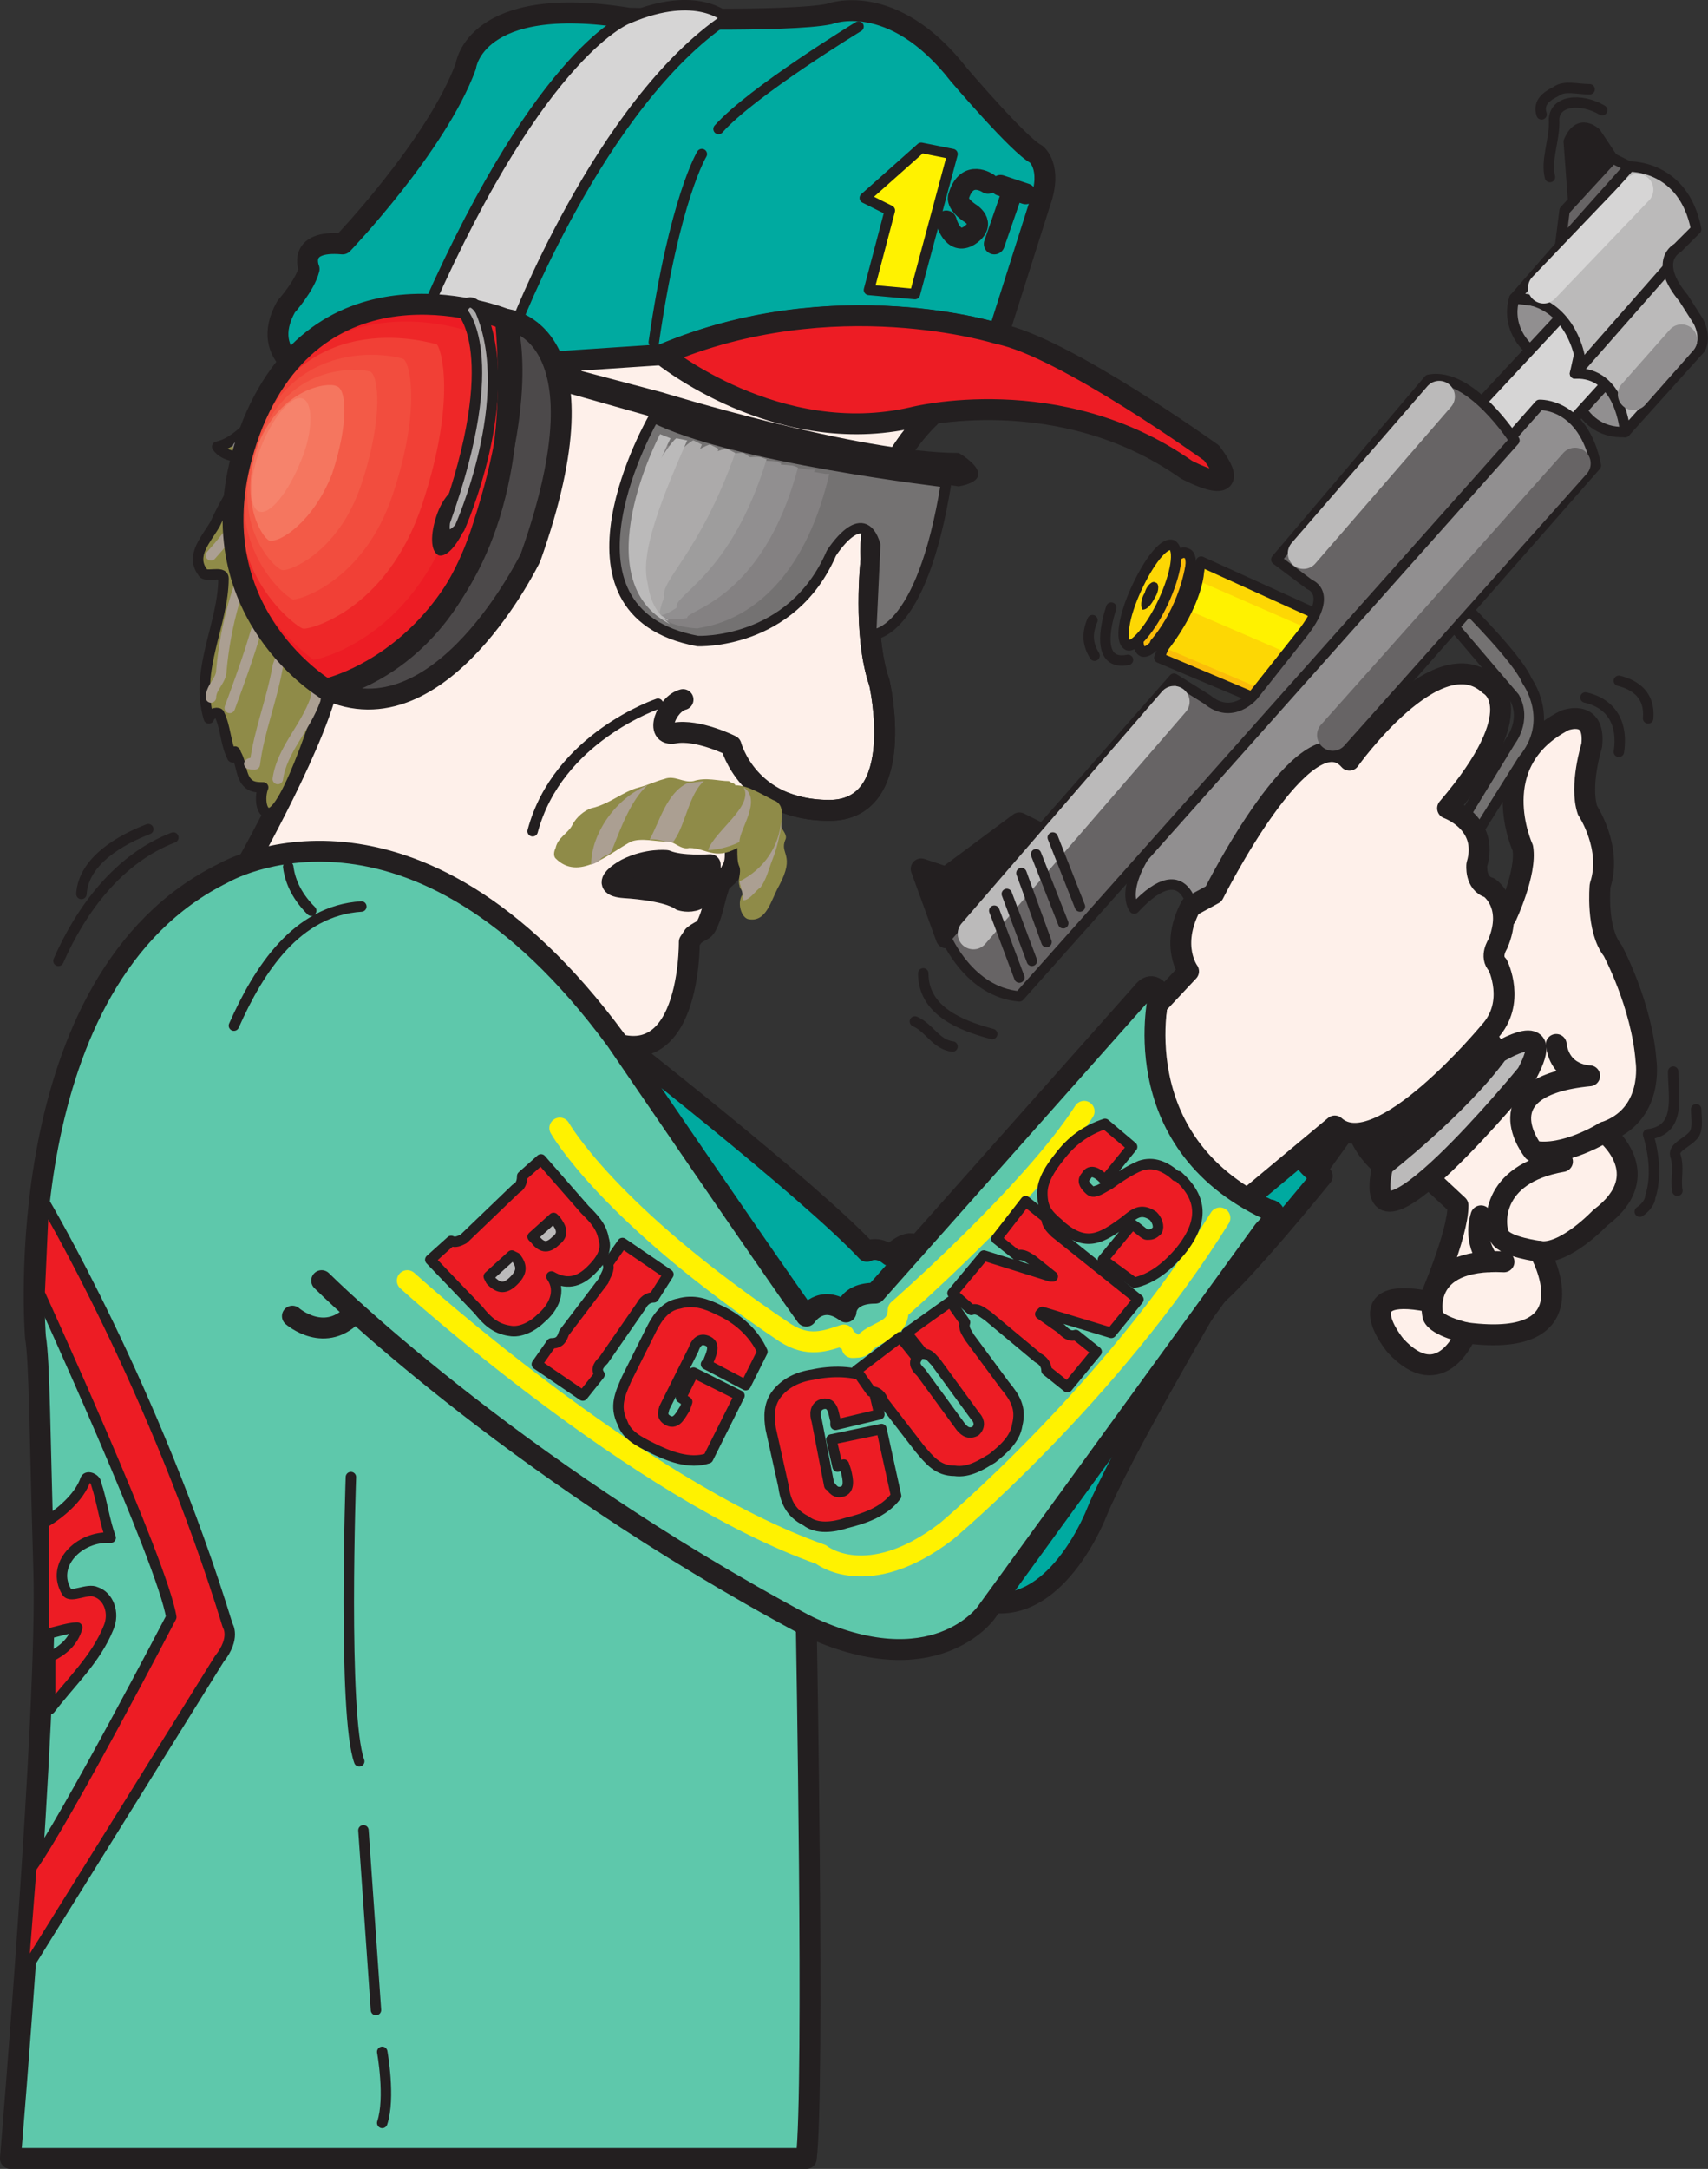 <svg xmlns="http://www.w3.org/2000/svg" width="613.234" height="778.287"><rect width="100%" height="100%" fill="#333333" stroke="none"/><path fill="#918f90" fill-rule="evenodd" d="M543.737 107.037s-6.75 17.25 19.5 26.25c0 0 1.5 22.5 20.25 21.75l-.75-16.5-21.75-29.25-17.25-2.25"/><path fill="none" stroke="#231f20" stroke-linecap="round" stroke-linejoin="round" stroke-miterlimit="10" stroke-width="3.75" d="M543.737 107.037s-6.75 17.25 19.5 26.25c0 0 1.5 22.5 20.25 21.75l-.75-16.5-21.75-29.25zm0 0"/><path fill="#fbbd09" fill-rule="evenodd" d="m427.487 203.037 3 1.5.75-3 41.25 18.75c-2.25 9-22.5 30-22.5 30l-33.75-14.25 1.5-3.75-3-1.5s9.75-10.5 12.75-27.75"/><path fill="#fdd704" fill-rule="evenodd" d="m430.487 202.287 41.25 18.75c-1.5 8.25-18.75 26.25-18.75 26.25l-35.25-15 1.5-3-2.25-.75s7.5-9.75 10.5-24.75l2.25 1.5.75-3"/><path fill="#fdd704" fill-rule="evenodd" d="m429.737 203.787 41.25 18.75c-1.5 6-15.75 21-15.75 21l-36-15 1.5-2.25-2.25-.75s6.75-9 9-20.25l2.25.75v-2.25"/><path fill="#fdd704" fill-rule="evenodd" d="m429.737 205.287 40.5 18c-.75 4.5-12.75 17.25-12.75 17.25l-36-15.75.75-1.5-1.5-.75s5.25-7.5 6.75-16.5l1.5.75.75-1.5"/><path fill="#fdd704" fill-rule="evenodd" d="m428.987 206.037 41.25 18.75c-.75 3-10.5 12.75-10.5 12.75l-36.75-16.5v-.75l-.75-.75s4.5-6.75 5.25-12h1.5v-1.5"/><path fill="#fff200" fill-rule="evenodd" d="m428.237 207.537 41.25 18c-.75 1.5-6.75 9-6.75 9l-38.25-16.5v-.75h-.75s3.75-6 3.75-9h.75v-.75"/><path fill="#fff200" fill-rule="evenodd" d="m428.237 209.037 40.5 17.25-3.75 4.5-39-16.5 2.25-5.25"/><path fill="#fbbd09" fill-rule="evenodd" d="M410.237 233.787c-3-1.5-1.5-10.5 3-20.25s9.75-16.5 12.75-15c3 .75 1.5 9.75-3 19.5s-9.75 16.5-12.75 15.75"/><path fill="none" stroke="#231f20" stroke-linecap="round" stroke-linejoin="round" stroke-miterlimit="10" stroke-width="3.75" d="M410.237 233.787c-3-1.5-1.5-10.5 3-20.25s9.75-16.5 12.75-15c3 .75 1.5 9.75-3 19.5s-9.75 16.5-12.75 15.75zm0 0"/><path fill="#fdd704" fill-rule="evenodd" d="M404.987 231.537c-3-1.5-1.5-10.5 3-20.25s9.75-16.5 12.75-15.75c3 1.5 1.5 10.5-3 20.25s-10.5 16.5-12.75 15.75"/><path fill="none" stroke="#231f20" stroke-linecap="round" stroke-linejoin="round" stroke-miterlimit="10" stroke-width="3.75" d="M404.987 231.537c-3-1.5-1.5-10.5 3-20.25s9.75-16.5 12.75-15.75c3 1.5 1.5 10.5-3 20.25s-10.5 16.5-12.75 15.75zm22.5-28.5 3 1.5.75-3 41.25 18.75c-2.25 9-22.5 30-22.5 30l-33.75-14.25 1.5-3.75-3-1.5s9.75-10.5 12.75-27.75zm0 0"/><path fill="#fff" fill-rule="evenodd" d="m486.737 400.287-13.5 18.75s-6 3-10.5-9l12-15.75 12 6"/><path fill="none" stroke="#231f20" stroke-linecap="round" stroke-linejoin="round" stroke-miterlimit="10" stroke-width="7.5" d="m486.737 400.287-13.5 18.75s-6 3-10.5-9l12-15.75zm0 0"/><path fill="#00aaa0" fill-rule="evenodd" d="M464.987 411.537s4.5 8.25 9.75 10.5c0 0-28.5 35.25-39.75 44.25 0 0-33 56.25-41.25 76.5 0 0-13.5 35.25-37.5 32.25l97.5-138.75-6-6 17.25-18.75"/><path fill="none" stroke="#231f20" stroke-linecap="round" stroke-linejoin="round" stroke-miterlimit="10" stroke-width="7.5" d="M464.987 411.537s4.5 8.25 9.75 10.5c0 0-28.5 35.25-39.75 44.25 0 0-33 56.25-41.25 76.5 0 0-13.5 35.25-37.5 32.25l97.5-138.75-6-6zm0 0"/><path fill="#00aaa0" fill-rule="evenodd" d="M218.987 371.037s71.25 55.5 92.25 78c0 0 3.75-2.25 8.25 1.5 0 0 6-6 9-3.75l-18 30.75-21-2.25-70.5-104.25"/><path fill="none" stroke="#231f20" stroke-linecap="round" stroke-linejoin="round" stroke-miterlimit="10" stroke-width="7.5" d="M218.987 371.037s71.25 55.5 92.25 78c0 0 3.75-2.25 8.25 1.5 0 0 6-6 9-3.75l-18 30.75-21-2.25zm0 0"/><path fill="#231f20" fill-rule="evenodd" d="m371.987 298.287-6-3-26.25 19.5-9-3 9 24.75 32.25-38.25"/><path fill="none" stroke="#231f20" stroke-linecap="round" stroke-linejoin="round" stroke-miterlimit="10" stroke-width="7.5" d="m371.987 298.287-6-3-26.25 19.5-9-3 9 24.75zm0 0"/><path fill="#fef0ea" fill-rule="evenodd" d="M540.737 329.037s7.5-15.75 6-24.75c0 0-14.25-30.75 15-45.75 0 0 11.25-4.5 9.75 9 0 0-4.5 14.25-1.5 23.25 0 0 9 13.5 4.5 27 0 0-1.5 15.75 4.5 23.25 0 0 10.5 19.5 12 39.75 0 0 3 19.5-15 25.5 0 0 19.5 15-1.5 30.75 0 0-12.75 13.5-21.75 12 0 0 20.25 35.25-26.25 29.25 0 0-9 22.5-25.5 4.5 0 0-18-21.75 12-15.75 0 0 10.5-24 10.5-34.5l-11.25-10.5s24-93 28.5-93"/><path fill="none" stroke="#231f20" stroke-linecap="round" stroke-linejoin="round" stroke-miterlimit="10" stroke-width="7.5" d="M540.737 329.037s7.5-15.75 6-24.75c0 0-14.25-30.75 15-45.75 0 0 11.25-4.5 9.75 9 0 0-4.5 14.25-1.5 23.25 0 0 9 13.5 4.5 27 0 0-1.5 15.75 4.5 23.25 0 0 10.5 19.5 12 39.75 0 0 3 19.5-15 25.5 0 0 19.5 15-1.5 30.75 0 0-12.75 13.5-21.75 12 0 0 20.25 35.25-26.25 29.25 0 0-9 22.5-25.5 4.5 0 0-18-21.75 12-15.75 0 0 10.5-24 10.5-34.5l-11.25-10.5s24-93 28.5-93zm0 0"/><path fill="#231f20" fill-rule="evenodd" d="m532.487 370.287 5.25 7.5s-35.25 40.5-41.25 40.5c0 0-9.75-7.5-9.75-18l45.75-30"/><path fill="none" stroke="#231f20" stroke-linecap="round" stroke-linejoin="round" stroke-miterlimit="10" stroke-width="7.5" d="m532.487 370.287 5.25 7.5s-35.25 40.5-41.25 40.5c0 0-9.75-7.5-9.75-18zm0 0"/><path fill="#bbbaba" fill-rule="evenodd" d="M537.737 377.787s21.75-13.5 10.5 7.5c0 0-61.5 75-51.75 33 0 0 27-21 41.25-40.5"/><path fill="none" stroke="#231f20" stroke-linecap="round" stroke-linejoin="round" stroke-miterlimit="10" stroke-width="7.5" d="M537.737 377.787s21.75-13.5 10.5 7.5c0 0-61.5 75-51.75 33 0 0 27-21 41.25-40.5zm0 0"/><path fill="#d6d5d5" fill-rule="evenodd" d="m551.237 165.537 30.75-33.75-20.25-19.5-30.75 33 20.25 20.25"/><path fill="none" stroke="#231f20" stroke-linecap="round" stroke-linejoin="round" stroke-miterlimit="10" stroke-width="3.75" d="m551.237 165.537 30.75-33.75-20.25-19.5-30.75 33zm0 0"/><path fill="#bbbaba" fill-rule="evenodd" d="M583.487 155.037s-1.5-21.75-18-21l1.5-6.75s-3.75-20.25-23.25-20.25l41.25-47.25s19.5-.75 24 22.5l-6.75 6.75s-9 4.5 2.25 18l5.25 8.25s3 5.25.75 9.75l-27 30"/><path fill="none" stroke="#231f20" stroke-linecap="round" stroke-linejoin="round" stroke-miterlimit="10" stroke-width="3.75" d="M583.487 155.037s-1.5-21.75-18-21l1.5-6.75s-3.75-20.25-23.25-20.25l41.25-47.25s19.5-.75 24 22.5l-6.75 6.75s-9 4.5 2.25 18l5.25 8.25s3 5.25.75 9.75zm0 0"/><path fill="#747272" fill-rule="evenodd" d="M527.237 218.787s18 18 21 25.5c0 0 10.5 14.25-1.5 28.5l-16.5 26.25-4.5-6 16.5-27s6-7.5 1.5-15.75l-21.75-25.5 5.25-6"/><path fill="none" stroke="#231f20" stroke-linecap="round" stroke-linejoin="round" stroke-miterlimit="10" stroke-width="3.75" d="M527.237 218.787s18 18 21 25.5c0 0 10.5 14.25-1.5 28.5l-16.5 26.25-4.5-6 16.5-27s6-7.5 1.5-15.75l-21.75-25.5zm0 0"/><path fill="#918f90" fill-rule="evenodd" d="M552.737 145.287s15.75-.75 20.25 21.75l-92.25 105s-3-18-35.25 35.25l-16.5 23.25s-1.5-26.25-21.75-4.5c0 0-6-6.75 7.5-24.75l138-156"/><path fill="none" stroke="#231f20" stroke-linecap="round" stroke-linejoin="round" stroke-miterlimit="10" stroke-width="3.75" d="M552.737 145.287s15.75-.75 20.25 21.75l-92.25 105s-3-18-35.25 35.25l-16.5 23.25s-1.5-26.25-21.75-4.5c0 0-6-6.75 7.5-24.75zm0 0"/><path fill="#676465" fill-rule="evenodd" d="M339.737 336.537s8.25 19.5 26.25 21l177.75-199.5s-15.75-24.75-30.75-21.75l-54.75 64.5 12 9s9 3-3 18l-17.25 21.75s-7.5 9-16.5 1.5l-12-7.5-81.75 93"/><path fill="none" stroke="#231f20" stroke-linecap="round" stroke-linejoin="round" stroke-miterlimit="10" stroke-width="3.75" d="M339.737 336.537s8.25 19.5 26.25 21l177.75-199.5s-15.75-24.75-30.75-21.75l-54.75 64.5 12 9s9 3-3 18l-17.25 21.75s-7.5 9-16.5 1.5l-12-7.5zm0 0"/><path fill="#fef0ea" fill-rule="evenodd" d="m415.487 360.537 11.25-12s-6.75-9 .75-23.25l8.25-4.5s33-66 48.75-48c0 0 31.5-44.25 50.25-27 0 0 15.75 8.25-15 44.25 0 0 15 5.25 10.5 20.25 0 0-.75 6.75 4.5 8.25 0 0 9 6 3 20.25 0 0-3 4.5 0 7.5 0 0 6.75 13.5-3 24 0 0-39.75 48-55.5 33.75l-31.5 26.25s-41.25-18.75-32.25-69.75"/><path fill="none" stroke="#231f20" stroke-linecap="round" stroke-linejoin="round" stroke-miterlimit="10" stroke-width="7.5" d="m415.487 360.537 11.25-12s-6.75-9 .75-23.25l8.25-4.5s33-66 48.75-48c0 0 31.5-44.25 50.25-27 0 0 15.75 8.25-15 44.25 0 0 15 5.25 10.5 20.25 0 0-.75 6.75 4.5 8.25 0 0 9 6 3 20.25 0 0-3 4.5 0 7.5 0 0 6.75 13.5-3 24 0 0-39.75 48-55.5 33.75l-31.5 26.25s-41.25-18.75-32.25-69.75zm0 0"/><path fill="#fef0ea" fill-rule="evenodd" d="M254.987 329.037c-2.25 6-2.25 3.75-6 6.75l-1.5 2.25s.75 58.5-39.75 29.25c0 0-49.5-79.5-120-55.5 0 0 27.75-48.75 30.75-69.75l90-114.75s42-21.75 125.25 22.5c0 0-22.5 20.25-21 51 0 0-3 27 3 44.25 0 0 10.5 45.75-18 45.75-9 0-15-2.25-20.25-4.5l-13.5 19.5c0 2.25 0 4.5-1.5 6.75-.75 2.25-3.75 3-4.5 6-1.5 4.5-1.5 6-3 10.5"/><path fill="none" stroke="#231f20" stroke-linecap="round" stroke-linejoin="round" stroke-miterlimit="10" stroke-width="7.5" d="M254.987 329.037c-2.25 6-2.25 3.75-6 6.75l-1.5 2.25s.75 58.5-39.75 29.25c0 0-49.5-79.5-120-55.5 0 0 27.75-48.75 30.75-69.75l90-114.75s42-21.75 125.25 22.5c0 0-22.5 20.25-21 51 0 0-3 27 3 44.25 0 0 10.5 45.75-18 45.75-9 0-15-2.25-20.25-4.5l-13.5 19.5c0 2.25 0 4.5-1.5 6.75-.75 2.25-3.75 3-4.5 6-1.5 4.5-1.5 6-3 10.5zm0 0"/><path fill="none" stroke="#231f20" stroke-linecap="round" stroke-linejoin="round" stroke-miterlimit="10" stroke-width="7.5" d="M333.737 149.787s-22.5 20.25-21 51c0 0-3 27 3 44.25 0 0 10.5 45.75-18 45.75-29.25 0-35.25-23.25-35.25-23.25s-12-6-20.25-4.5c-7.5 1.5-3-10.5 3-12"/><path fill="#8f8b48" fill-rule="evenodd" d="M97.487 291.537c-3.75 1.5-4.5-5.25-3-9-1.5 0-3 0-4.5-.75-3.75-2.25-3-7.5-5.25-11.25-.75-3-.75 3-1.5.75-2.25-4.5-2.25-10.5-4.5-15 0-.75-3-.75-3.75 1.5-5.25-17.25 5.25-33.75 5.25-50.25 0-3-6.75 0-7.5-2.25-4.5-6 1.5-12 4.5-17.25 3.75-8.25 8.25-15.75 14.25-21.75-3.75-3-10.5-1.5-13.5-6 6.75-1.5 10.5-7.5 16.5-10.5 6.75-3 10.5-11.25 18.75-14.25l5.25 106.5s-13.5 45.75-21 49.5"/><path fill="none" stroke="#231f20" stroke-linecap="round" stroke-linejoin="round" stroke-miterlimit="10" stroke-width="3.75" d="M97.487 291.537c-3.75 1.5-4.5-5.25-3-9-1.5 0-3 0-4.5-.75-3.75-2.25-3-7.5-5.25-11.25-.75-3-.75 3-1.5.75-2.25-4.5-2.25-10.5-4.5-15 0-.75-3-.75-3.75 1.5-5.25-17.25 5.25-33.75 5.25-50.25 0-3-6.75 0-7.5-2.25-4.5-6 1.5-12 4.5-17.25 3.75-8.25 8.25-15.75 14.25-21.75-3.75-3-10.5-1.5-13.5-6 6.75-1.5 10.5-7.5 16.5-10.5 6.75-3 10.5-11.25 18.75-14.25l5.25 106.5s-13.5 45.75-21 49.5zm0 0"/><path fill="#231f20" fill-rule="evenodd" d="m197.987 130.287 39.75 10.5s70.5 21.75 106.5 21.75c0 0 15.75 9 0 12 0 0-80.25-12-109.5-24.75l-34.5-9.75-2.25-9.75"/><path fill="#747272" fill-rule="evenodd" d="M234.737 149.787s-40.5 69.75 15.75 80.25c0 0 33.75 1.5 48-31.5 0 0 11.25-18 15.75-3l-1.5 32.25s18 1.5 27-54.75c0 0-77.25-9-105-23.25"/><path fill="none" stroke="#231f20" stroke-linecap="round" stroke-linejoin="round" stroke-miterlimit="10" stroke-width="3.75" d="M234.737 149.787s-40.5 69.75 15.75 80.25c0 0 33.75 1.5 48-31.5 0 0 11.25-18 15.75-3l-1.5 32.25s18 1.5 27-54.75c0 0-77.25-9-105-23.25zm0 0"/><path fill="#00aaa0" fill-rule="evenodd" d="M113.237 135.537s-21-6.75-10.5-25.5c0 0 6.75-7.5 8.25-13.5 0 0-4.5-10.5 12-9 0 0 33.75-35.25 44.25-63.75 0 0 3-26.25 58.5-17.25 0 0 57.75 1.5 72-1.5 0 0 22.5-9 46.5 21.75 0 0 21.75 25.5 27.75 28.5 0 0 6 4.5 1.5 17.25l-15 47.25s-57.75-18.75-120.75 7.5l-124.5 8.25"/><path fill="none" stroke="#231f20" stroke-linecap="round" stroke-linejoin="round" stroke-miterlimit="10" stroke-width="7.5" d="M113.237 135.537s-21-6.75-10.5-25.5c0 0 6.75-7.5 8.25-13.5 0 0-4.5-10.5 12-9 0 0 33.75-35.25 44.25-63.75 0 0 3-26.25 58.5-17.25 0 0 57.75 1.5 72-1.5 0 0 22.5-9 46.5 21.75 0 0 21.75 25.5 27.75 28.5 0 0 6 4.5 1.5 17.25l-15 47.25s-57.75-18.75-120.75 7.5zm0 0"/><path fill="#ed1c24" fill-rule="evenodd" d="M358.487 119.787s-59.25-18.75-120.75 7.5c0 0 41.25 33.75 90 22.5 0 0 52.5-13.5 98.25 18.75 0 0 22.5 12 9-6 0 0-53.25-38.25-76.5-42.75"/><path fill="none" stroke="#231f20" stroke-linecap="round" stroke-linejoin="round" stroke-miterlimit="10" stroke-width="7.5" d="M358.487 119.787s-59.25-18.75-120.75 7.5c0 0 41.25 33.75 90 22.5 0 0 52.5-13.5 98.25 18.75 0 0 22.5 12 9-6 0 0-53.25-38.25-76.5-42.75zm0 0"/><path fill="#d6d5d5" fill-rule="evenodd" d="M184.487 118.287s30.75-81 76.5-111.75c0 0-10.5-10.5-35.25 0 0 0-30.75 10.5-72 103.5l30.75 8.25"/><path fill="none" stroke="#231f20" stroke-linecap="round" stroke-linejoin="round" stroke-miterlimit="10" stroke-width="3.75" d="M184.487 118.287s30.75-81 76.5-111.75c0 0-10.5-10.5-35.25 0 0 0-30.75 10.5-72 103.5zm123.75-108.75s-38.25 23.25-50.25 36.75m-6 9s-9.75 15.75-17.25 67.5"/><path fill="#fff200" fill-rule="evenodd" d="m330.737 53.037-20.25 18 9 4.5-7.5 28.5 16.5 1.5 13.5-50.25-11.25-2.25"/><path fill="none" stroke="#231f20" stroke-linecap="round" stroke-linejoin="round" stroke-miterlimit="10" stroke-width="3.75" d="m330.737 53.037-20.25 18 9 4.5-7.5 28.5 16.5 1.5 13.5-50.25zm0 0"/><path fill="none" stroke="#231f20" stroke-linecap="round" stroke-linejoin="round" stroke-miterlimit="10" stroke-width="7.5" d="M354.737 65.787s-7.5-5.25-10.5 4.5c0 0-1.5 2.25 3.75 6 0 0 6.75 3.75 0 8.25-6 3.75-8.25-5.25-8.25-5.25m19.5-12.75 9 3m-4.5-1.5-6.75 19.5"/><path fill="#8f8b48" fill-rule="evenodd" d="M264.737 304.287c-8.25 4.5-11.25 0-17.25 0-3 .75-5.25-2.25-7.5-2.25-4.5 0-9.75-1.5-13.5 0-8.25 4.5-18.75 14.25-27 6-.75-.75-.75-2.25 0-3.75.75-3.75 4.5-5.25 6-8.25s4.5-5.25 6.75-6c6.75-1.5 11.25-6 17.25-7.5 3-.75 6-2.25 9-3 3.75-1.5 6.75 1.5 10.5.75 4.5-1.5 9 0 12.75 0 .75.75 2.25.75 2.25 1.5 4.5 0 9 3 13.5 5.25 4.5 1.5 3 6 3 9.75.75 1.5 2.25 3 1.5 4.5-2.25 5.25 3.75 5.25-2.25 16.5-3 5.25-4.5 13.5-11.25 12-2.25-.75-3.75-5.25-2.25-8.25 1.5-1.5-.75-2.25-.75-3.75-.75-2.25.75-4.5 0-6.75-.75-1.5-.75-3.75-.75-6v-.75"/><path fill="#ab9f92" fill-rule="evenodd" d="M232.487 281.787c-11.25 4.5-20.25 17.25-20.25 28.5 0 0 2.25-.75 3-1.5 1.5-2.25 3.75-1.5 4.5-3.75 3-7.5 6.75-18 12.75-23.25m14.25-.75c-7.5 3.75-9.75 13.5-13.5 20.25 3-.75 8.25 2.25 9 0 3.75-5.25 5.25-16.5 10.5-21l-6 .75m20.25 1.5c3.75 6.75-10.5 15.75-12.75 22.5 4.5 0 10.5-2.25 11.25-3 0-4.5 8.25-15 1.5-19.5"/><path fill="#5ec8ab" fill-rule="evenodd" d="M80.237 313.287s67.5-39.75 141 60c0 0 54.75 80.25 68.25 99 0 0 5.25-8.25 14.25-1.5 0 0 0-6.75 10.5-6.75l96-108s3-4.5 6 0c0 0-13.5 53.25 39 78 0 0 6 0-1.5 7.5l-99.75 137.25s-18.75 26.25-64.5 4.5c0 0 3 166.5 0 191.25H3.737s13.5-160.5 12-210.75-1.5-75-3-84c0 0-10.5-128.25 67.5-166.5"/><path fill="none" stroke="#231f20" stroke-linecap="round" stroke-linejoin="round" stroke-miterlimit="10" stroke-width="7.5" d="M80.237 313.287s67.5-39.75 141 60c0 0 54.75 80.25 68.25 99 0 0 5.25-8.25 14.25-1.5 0 0 0-6.75 10.5-6.75l96-108s3-4.5 6 0c0 0-13.5 53.25 39 78 0 0 6 0-1.5 7.5l-99.75 137.25s-18.75 26.25-64.5 4.5c0 0 3 166.5 0 191.25H3.737s13.5-160.5 12-210.75-1.5-75-3-84c0 0-10.5-128.25 67.5-166.5zm0 0"/><path fill="none" stroke="#231f20" stroke-linecap="round" stroke-linejoin="round" stroke-miterlimit="10" stroke-width="7.5" d="M115.487 459.537s66 66 174 123.75"/><path fill="none" stroke="#231f20" stroke-linecap="round" stroke-linejoin="round" stroke-miterlimit="10" stroke-width="7.5" d="M104.987 472.287s12 10.5 22.5-1.5"/><path fill="#676465" fill-rule="evenodd" d="m560.237 87.537 1.5-12 17.25-18.75 6 3-24.75 27.75"/><path fill="none" stroke="#231f20" stroke-linecap="round" stroke-linejoin="round" stroke-miterlimit="10" stroke-width="3.75" d="m560.237 87.537 1.5-12 17.25-18.75 6 3zm0 0"/><path fill="#231f20" fill-rule="evenodd" d="m578.987 56.787-6-9s-6-6-9.75 3l1.5 20.25 14.25-14.25"/><path fill="none" stroke="#231f20" stroke-linecap="round" stroke-linejoin="round" stroke-miterlimit="10" stroke-width="3.75" d="m578.987 56.787-6-9s-6-6-9.75 3l1.5 20.25zm0 0"/><path fill="none" stroke="#231f20" stroke-linecap="round" stroke-linejoin="round" stroke-miterlimit="10" stroke-width="7.5" d="M575.987 406.287s-14.25 9-25.5 6.75c0 0-18.75-23.25 20.25-27 0 0-10.5 0-12-11.25m-6 74.25s-12-1.5-14.25-5.25-3.75-22.5 22.5-27m-34.5 61.5s-10.5-2.25-12-6c0 0-5.25-21 25.5-19.5"/><path fill="none" stroke="#231f20" stroke-linecap="round" stroke-linejoin="round" stroke-miterlimit="10" stroke-width="7.5" d="M534.737 452.787s-6-6.75-3-16.5"/><path fill="none" stroke="#fff200" stroke-linecap="round" stroke-linejoin="round" stroke-miterlimit="10" stroke-width="7.5" d="M146.237 459.537s82.5 75 148.5 98.25c0 0 16.5 13.5 45-8.25 0 0 58.5-48.75 98.25-112.5"/><path fill="none" stroke="#fff200" stroke-linecap="round" stroke-linejoin="round" stroke-miterlimit="10" stroke-width="7.5" d="M200.987 404.787s17.25 30.75 81 73.5c8.25 5.25 14.25 3 21 .75-.75 2.25 3.75 1.5 3 4.5.75 0 3 0 3.75-.75 3.75-5.25 12.75-4.5 12.75-12.75 0 0 48-42 66.75-71.25"/><path fill="#ed1c24" fill-rule="evenodd" d="M11.237 670.287c12.75-18 50.25-90 50.25-90-3-19.5-47.25-116.25-47.25-116.25l1.5-33s39.75 66.75 66 152.25c0 0 3 4.5-3 12l-70.5 113.25 3-38.25"/><path fill="none" stroke="#231f20" stroke-linecap="round" stroke-linejoin="round" stroke-miterlimit="10" stroke-width="3.75" d="M11.237 670.287c12.75-18 50.25-90 50.25-90-3-19.5-47.25-116.25-47.25-116.25l1.5-33s39.75 66.75 66 152.25c0 0 3 4.5-3 12l-70.5 113.25zm114.75-140.25s-3 85.5 3 102m1.5 24.75 4.5 64.5m2.25 15s3 16.5 0 25.5m-7.5-436.5c-23.25 1.5-36.75 22.5-45.75 42.75m27.75-41.25c-4.5-4.5-7.5-9.75-8.25-15.75"/><path fill="#ed1c24" fill-rule="evenodd" d="M15.737 586.287c3 0 8.25-2.25 12-2.25-1.5 5.25-5.25 8.25-9.75 10.5v18.75c7.5-9.75 16.5-18 21-29.25 2.25-5.25 0-11.25-4.5-12.75-3-1.5-9 2.25-10.5 0-6-9.75 4.5-20.25 15.75-19.5-2.25-6-3-12.75-5.25-19.5 0-1.5-3-3-3.75-1.5-2.25 6.75-9.75 12.75-15 15.75v39.75"/><path fill="none" stroke="#231f20" stroke-linecap="round" stroke-linejoin="round" stroke-miterlimit="10" stroke-width="3.75" d="M15.737 586.287c3 0 8.25-2.25 12-2.25-1.5 5.25-5.25 8.25-9.75 10.5v18.75c7.5-9.75 16.5-18 21-29.25 2.25-5.25 0-11.25-4.5-12.75-3-1.5-9 2.25-10.5 0-6-9.75 4.5-20.25 15.75-19.5-2.25-6-3-12.75-5.25-19.5 0-1.5-3-3-3.75-1.5-2.25 6.75-9.75 12.75-15 15.75zm414.75-381.75s0 11.25-12.75 27.75"/><path fill="#231f20" fill-rule="evenodd" d="M410.237 218.787c-.75-.75-.75-3.75.75-6 .75-3 3-4.5 3.75-3.75 1.5 0 1.5 3 0 5.25-1.5 3-3 4.5-4.5 4.5"/><path fill="none" stroke="#bbbaba" stroke-linecap="round" stroke-linejoin="round" stroke-miterlimit="10" stroke-width="11.25" d="m516.737 142.287-48.75 56.25m-46.5 53.25-72 83.25"/><path fill="none" stroke="#d6d5d5" stroke-linecap="round" stroke-linejoin="round" stroke-miterlimit="10" stroke-width="11.25" d="m554.237 103.287 33.75-35.25"/><path fill="none" stroke="#918f90" stroke-linecap="round" stroke-linejoin="round" stroke-miterlimit="10" stroke-width="11.25" d="m603.737 122.037-17.25 19.5"/><path fill="none" stroke="#676465" stroke-linecap="round" stroke-linejoin="round" stroke-miterlimit="10" stroke-width="11.25" d="m565.487 166.287-87 97.5"/><path fill="none" stroke="#231f20" stroke-linecap="round" stroke-linejoin="round" stroke-miterlimit="10" stroke-width="3.75" d="m356.987 326.787 9 24m-4.5-30 9 24m-3.75-31.5 9 24.75m-3.75-31.5 9.75 24.75m-3.75-30.75 9.75 24.75"/><path fill="#ed1c24" fill-rule="evenodd" d="m154.487 452.037 7.5-6.75c1.5.75 3 0 4.5-.75l18.75-18c1.5-.75 2.25-2.25 2.25-4.5l6.75-6 15.75 18c3 3 6 6 6.75 10.5 1.5 4.5-1.5 8.25-4.5 11.25-4.5 4.5-9 5.25-14.25 2.25 3.75 5.25.75 11.25-3.75 15-3 3-7.5 5.25-11.25 4.5-5.25-.75-8.25-3.75-11.25-7.5l-17.25-18"/><path fill="none" stroke="#231f20" stroke-linecap="round" stroke-linejoin="round" stroke-miterlimit="10" stroke-width="3.75" d="m154.487 452.037 7.5-6.75c1.5.75 3 0 4.5-.75l18.75-18c1.5-.75 2.25-2.25 2.25-4.5l6.75-6 15.75 18c3 3 6 6 6.75 10.5 1.5 4.5-1.5 8.25-4.5 11.25-4.5 4.5-9 5.25-14.25 2.25 3.75 5.25.75 11.25-3.75 15-3 3-7.5 5.25-11.25 4.5-5.25-.75-8.25-3.75-11.25-7.5zm0 0"/><path fill="#bbbaba" fill-rule="evenodd" d="m191.237 443.787.75.75c2.25 3 4.5 3.75 7.5.75 3-2.25 2.25-4.5 0-7.5l-.75-.75-7.5 6.75"/><path fill="none" stroke="#231f20" stroke-linecap="round" stroke-linejoin="round" stroke-miterlimit="10" stroke-width="3.75" d="m191.237 443.787.75.75c2.25 3 4.5 3.75 7.5.75 3-2.25 2.25-4.5 0-7.5l-.75-.75zm0 0"/><path fill="#bbbaba" fill-rule="evenodd" d="m175.487 458.037.75 1.5c3 3 5.25 3 8.25 0s3-5.25.75-8.25l-1.5-.75-8.25 7.5"/><path fill="none" stroke="#231f20" stroke-linecap="round" stroke-linejoin="round" stroke-miterlimit="10" stroke-width="3.75" d="m175.487 458.037.75 1.5c3 3 5.25 3 8.25 0s3-5.25.75-8.25l-1.5-.75zm0 0"/><path fill="#ed1c24" fill-rule="evenodd" d="m267.737 497.037-14.25-7.5.75-.75c.75-2.25 3-6 0-7.5s-4.5.75-5.25 3l-10.5 21c0 .75-1.5 3 1.5 4.5s4.5-2.25 6-4.5l.75-2.25-2.25-1.5 4.5-9 16.5 8.25-11.25 22.5c-6.75 2.25-14.25-.75-20.25-3.75-4.5-2.25-9-4.5-10.5-9-3-6-.75-10.5 1.5-15.75l9-18c2.25-4.5 5.25-8.25 9.75-9 5.25-1.5 9.75 0 14.25 2.25 6.75 3 12.75 8.25 15.75 15l-6 12"/><path fill="none" stroke="#231f20" stroke-linecap="round" stroke-linejoin="round" stroke-miterlimit="10" stroke-width="3.75" d="m267.737 497.037-14.25-7.5.75-.75c.75-2.25 3-6 0-7.5s-4.5.75-5.25 3l-10.5 21c0 .75-1.5 3 1.5 4.5s4.5-2.25 6-4.5l.75-2.25-2.25-1.5 4.5-9 16.5 8.25-11.25 22.5c-6.75 2.25-14.25-.75-20.25-3.75-4.5-2.25-9-4.5-10.5-9-3-6-.75-10.5 1.5-15.75l9-18c2.25-4.5 5.25-8.25 9.75-9 5.25-1.5 9.75 0 14.25 2.25 6.75 3 12.75 8.25 15.75 15zm0 0"/><path fill="#ed1c24" fill-rule="evenodd" d="M216.737 459.537c.75-2.25 2.25-3.75 1.5-6l5.25-7.5 16.5 11.25-5.25 8.25c-2.25 0-3.75 1.5-4.5 3l-13.5 19.5c-1.5 1.5-3 3-1.5 5.25l-6 7.5-16.5-11.25 5.25-7.5c3 0 3.75-1.5 4.5-3.75l14.25-18.75"/><path fill="none" stroke="#231f20" stroke-linecap="round" stroke-linejoin="round" stroke-miterlimit="10" stroke-width="3.75" d="M216.737 459.537c.75-2.25 2.25-3.75 1.5-6l5.25-7.5 16.5 11.25-5.25 8.25c-2.25 0-3.75 1.5-4.5 3l-13.5 19.5c-1.5 1.5-3 3-1.5 5.25l-6 7.5-16.5-11.25 5.25-7.5c3 0 3.75-1.5 4.5-3.75zm0 0"/><path fill="#ed1c24" fill-rule="evenodd" d="m315.737 507.537-15.75 3.75v-1.5c-.75-2.25-.75-6.75-4.5-6-3 .75-3 3.75-2.25 6l4.5 23.25c.75 0 1.5 3 4.5 2.25s2.25-4.5 1.5-7.5l-.75-2.25-2.25.75-2.25-9.75 18-3.75 5.25 24c-4.5 6-12 8.25-18 9.75-4.5 1.5-10.5 2.25-14.25-.75-6-3-7.5-7.5-8.25-12.75l-4.5-20.25c-.75-4.5-.75-9 2.25-12.75s7.5-6 12.75-6.75c6.75-1.5 15-1.5 21 1.5l3 12.75"/><path fill="none" stroke="#231f20" stroke-linecap="round" stroke-linejoin="round" stroke-miterlimit="10" stroke-width="3.75" d="m315.737 507.537-15.75 3.75v-1.5c-.75-2.25-.75-6.75-4.5-6-3 .75-3 3.75-2.25 6l4.5 23.25c.75 0 1.5 3 4.5 2.25s2.25-4.5 1.5-7.5l-.75-2.25-2.25.75-2.25-9.75 18-3.75 5.25 24c-4.5 6-12 8.25-18 9.75-4.5 1.5-10.5 2.25-14.25-.75-6-3-7.5-7.5-8.25-12.75l-4.5-20.25c-.75-4.5-.75-9 2.25-12.75s7.5-6 12.75-6.75c6.75-1.5 15-1.5 21 1.5zm0 0"/><path fill="#ed1c24" fill-rule="evenodd" d="M377.237 458.037h.75l-7.5-6c-1.5-.75-3-2.25-5.25-1.5l-7.5-6 10.5-13.5 7.5 6c0 2.25 1.5 3.75 3 5.25l30 24-9.75 12-24.75-7.5-.75.75 7.5 5.25c1.5 1.5 3 3 5.25 2.25l7.5 6-10.5 12.75-7.5-6c0-2.25-1.5-3.75-3-4.5l-18-15c-2.25-1.5-3.75-3-6-2.25l-6.75-6 11.25-13.5 24 7.5"/><path fill="none" stroke="#231f20" stroke-linecap="round" stroke-linejoin="round" stroke-miterlimit="10" stroke-width="3.75" d="M377.237 458.037h.75l-7.5-6c-1.5-.75-3-2.25-5.25-1.5l-7.5-6 10.5-13.5 7.5 6c0 2.25 1.5 3.75 3 5.25l30 24-9.75 12-24.75-7.5-.75.75 7.5 5.25c1.5 1.5 3 3 5.25 2.25l7.5 6-10.5 12.75-7.5-6c0-2.25-1.5-3.75-3-4.5l-18-15c-2.25-1.5-3.75-3-6-2.25l-6.75-6 11.25-13.5zm0 0"/><path fill="#ed1c24" fill-rule="evenodd" d="M395.987 422.787c-1.5-1.5-4.5-3.75-6-.75-1.5 1.5-.75 3 .75 4.5.75.75 1.5 1.5 3 .75.75 0 3-1.5 4.5-2.25 3-2.25 7.5-5.25 11.25-6.75 2.25-.75 4.5-.75 6.75 0s4.5 2.25 6 3.75h.75c7.5 6.75 10.5 15 .75 27-4.5 5.25-9.75 9.75-16.5 11.25l-11.25-8.25 10.5-12.75c2.25 1.5 4.5 3.75 5.25 3.75 1.5 0 2.25 0 3.75-1.5.75-1.5 0-3.75-1.5-5.25-4.5-3-6.75-.75-10.5 2.25-8.25 6-13.5 9-22.5 1.5l-.75-.75c-4.5-3.75-6-6-6-11.25 0-4.5 3-9 6-12.75 4.5-6 9.75-9.75 16.5-12l9.75 8.25-9.75 12-.75-.75"/><path fill="none" stroke="#231f20" stroke-linecap="round" stroke-linejoin="round" stroke-miterlimit="10" stroke-width="3.75" d="M395.987 422.787c-1.5-1.5-4.5-3.75-6-.75-1.5 1.5-.75 3 .75 4.5.75.75 1.5 1.5 3 .75.75 0 3-1.5 4.5-2.25 3-2.25 7.5-5.25 11.25-6.75 2.25-.75 4.5-.75 6.75 0s4.5 2.25 6 3.75h.75c7.5 6.75 10.5 15 .75 27-4.5 5.25-9.75 9.75-16.5 11.25l-11.25-8.25 10.5-12.75c2.25 1.5 4.5 3.75 5.25 3.75 1.5 0 2.25 0 3.75-1.5.75-1.5 0-3.75-1.5-5.25-4.5-3-6.75-.75-10.5 2.25-8.25 6-13.5 9-22.5 1.5l-.75-.75c-4.5-3.75-6-6-6-11.25 0-4.5 3-9 6-12.75 4.5-6 9.75-9.75 16.5-12l9.75 8.25-9.75 12zm0 0"/><path fill="#ed1c24" fill-rule="evenodd" d="m325.487 478.287 15.75-11.25 5.25 7.5c-.75 2.25.75 3.75 1.5 5.25l12.75 17.25c3.75 4.5 6 8.25 4.5 14.25-.75 5.25-5.25 9-9 12-3.75 2.25-8.25 5.25-13.5 4.5-6 0-9-3.75-12.75-8.25l-12.75-16.5c-.75-2.25-2.25-3.75-4.5-3.75l-5.25-7.5 15.75-12 6 7.5c-1.5 2.25 0 3.75 1.5 5.25l14.25 19.5c.75.75 2.25 3 5.25 1.5 2.25-2.25.75-4.5 0-5.25l-14.25-19.5c-1.5-1.5-2.25-3-4.5-3l-6-7.5"/><path fill="none" stroke="#231f20" stroke-linecap="round" stroke-linejoin="round" stroke-miterlimit="10" stroke-width="3.75" d="m325.487 478.287 15.75-11.25 5.25 7.5c-.75 2.25.75 3.75 1.5 5.25l12.75 17.25c3.75 4.5 6 8.25 4.5 14.25-.75 5.25-5.25 9-9 12-3.75 2.25-8.25 5.25-13.5 4.5-6 0-9-3.75-12.75-8.25l-12.75-16.5c-.75-2.25-2.25-3.75-4.5-3.75l-5.25-7.5 15.75-12 6 7.5c-1.5 2.25 0 3.75 1.5 5.25l14.25 19.5c.75.75 2.25 3 5.25 1.5 2.25-2.25.75-4.5 0-5.25l-14.25-19.5c-1.5-1.5-2.25-3-4.5-3zm0 0"/><path fill="#231f20" fill-rule="evenodd" d="M254.987 310.287s-10.5.75-15.75-1.5c0 0-6.75-.75-14.25 3 0 0-11.25 6-.75 6.75 0 0 15 .75 20.25 4.5 0 0 11.25 3.75 10.5-12.75"/><path fill="none" stroke="#231f20" stroke-linecap="round" stroke-linejoin="round" stroke-miterlimit="10" stroke-width="7.5" d="M254.987 310.287s-10.5.75-15.75-1.5c0 0-6.75-.75-14.25 3 0 0-11.25 6-.75 6.75 0 0 15 .75 20.25 4.5 0 0 11.25 3.75 10.5-12.75zm0 0"/><path fill="#ab9f92" fill-rule="evenodd" d="M280.487 294.537c-.75 9-6 17.25-15 21.75l.75 3c.75 2.25 0 3 .75 3.75 2.25 0 4.5-3.75 6-4.5 2.25-3 3-6.75 4.5-10.5s2.25-7.5 3-11.25v-2.25"/><path fill="#747272" fill-rule="evenodd" d="M303.737 171.537c-13.5 57-51.75 55.5-51.75 55.5-49.5-7.5-15-71.25-15-71.25 15 6.75 66.75 15.75 66.75 15.75"/><path fill="#848182" fill-rule="evenodd" d="M297.737 170.037c-12.75 54.75-47.25 54.75-47.25 55.5-12-.75-18-6-21.75-13.5-9-20.25 7.5-51.75 7.5-53.25 12.75 4.5 52.5 9.75 60 11.25h1.5"/><path fill="#848182" fill-rule="evenodd" d="M292.487 168.537c-12.75 51.75-44.25 53.25-44.25 54.75-10.5.75-15-3.75-18-10.5-9.75-18.75 4.5-48 4.5-50.25 12 1.5 48.75 4.5 55.5 6h2.25"/><path fill="#918f90" fill-rule="evenodd" d="M286.487 167.787c-12.75 48-40.5 51-39.75 54-9.75 1.5-12.75-1.5-15-7.5-9.75-17.25 2.25-45 2.25-48.75 10.5 0 45 .75 50.25 1.5.75 0 2.25.75 2.25.75"/><path fill="#918f90" fill-rule="evenodd" d="M280.487 166.287c-12 45-36.75 50.25-36 54-7.5 3-9.75.75-12-4.5-9.75-16.5 0-42 .75-46.5 9-3 40.5-4.5 45-3.75.75 0 2.25.75 2.25.75"/><path fill="#9e9d9d" fill-rule="evenodd" d="M275.237 164.787c-12.75 42-33.75 48.75-32.25 53.25-6.75 4.5-7.5 3-9-1.5-10.5-14.25-2.25-38.25-2.25-43.5 8.25-5.25 36.75-9.75 41.25-9l2.25.75"/><path fill="#9e9d9d" fill-rule="evenodd" d="M269.237 164.037c-12 38.25-30 46.5-28.5 52.5-4.5 5.25-4.5 5.25-6 1.5-10.5-13.5-3.75-35.25-3.75-42 6.75-7.5 32.25-14.25 36-13.5l2.25 1.5"/><path fill="#acaaaa" fill-rule="evenodd" d="M263.987 162.537c-12.75 36-27 45.75-25.5 51.75-3 7.5-.75 7.5-2.25 5.25-11.25-12-6.75-32.25-6-39.75 5.25-9.75 27.75-18.75 30.75-18.75l3 1.5"/><path fill="#acaaaa" fill-rule="evenodd" d="M257.987 161.037c-12 33-23.25 44.25-21 51.75-2.25 8.25 1.5 9.75 0 7.5-11.25-10.5-8.25-28.5-8.25-37.5 5.25-12 24-23.25 26.25-23.25l3 1.5"/><path fill="#acaaaa" fill-rule="evenodd" d="M251.987 159.537c-12 30-19.5 42.75-17.25 51.75 0 9 4.5 12 3.75 10.5-12-9-11.25-25.5-10.5-35.25 3.75-14.25 19.5-28.5 21-28.5l3 1.5"/><path fill="#bbbaba" fill-rule="evenodd" d="M246.737 158.037c-12 27-16.5 42-14.25 51 1.5 11.25 7.5 14.25 7.5 13.5-12.75-7.5-13.5-21.75-12.75-33 2.25-15.75 15-33 15.75-32.25l3.75.75"/><path fill="#bbbaba" fill-rule="evenodd" d="M240.737 157.287c-24.75 51 0 66.75 0 66.75-31.5-15.75-3.75-68.25-3.75-68.25l3.75 1.5"/><path fill="none" stroke="#231f20" stroke-linecap="round" stroke-linejoin="round" stroke-miterlimit="10" stroke-width="3.75" d="m598.487 96.537-33 37.5"/><path fill="none" stroke="#918f90" stroke-linecap="round" stroke-linejoin="round" stroke-miterlimit="10" stroke-width="3.75" d="M104.237 147.537c-6 5.25-11.25 10.5-18.75 12.75"/><path fill="none" stroke="#ab9f92" stroke-linecap="round" stroke-linejoin="round" stroke-miterlimit="10" stroke-width="3.75" d="M95.237 173.037c-6 9-12 18-19.5 26.25m17.25-6c-7.5 15-12 30.75-13.5 47.25 0 3.75-3.75 6-3.75 9.75m20.25-40.5c-3 15.75-8.25 30-13.5 44.25m20.25-21c-1.5 1.5-2.25 3.75-3 6-2.25 12.75-6.75 23.25-8.25 35.25-4.5 0 0-.75 0-.75m21-33.75c.75 3.75 1.5 7.5.75 11.25-3.75 10.5-12 18-13.5 28.5"/><path fill="none" stroke="#231f20" stroke-linecap="round" stroke-linejoin="round" stroke-miterlimit="10" stroke-width="3.75" d="M236.237 252.537s-36 12-45 45.75m409.5 86.25c0 9 3 21-9 22.5 2.25 7.5 3 15.75.75 22.5 0 1.5-1.5 3.75-3.75 5.25m20.25-36.75c0 3 .75 6.75-.75 9-2.25 3-7.5 4.5-6.75 7.5 1.5 4.5 0 8.25.75 12.75m-33-177c9.75 2.25 13.5 9.75 12 19.5m0-25.5c6 1.5 11.25 5.25 10.5 13.5m-16.5-218.25c-7.5-4.5-18-3.75-17.25 4.5 0 6.75-3 13.5-1.5 19.5"/><path fill="none" stroke="#231f20" stroke-linecap="round" stroke-linejoin="round" stroke-miterlimit="10" stroke-width="3.75" d="M570.737 32.037c-4.5 0-9-1.5-12 .75-3 1.5-6.75 3.75-5.25 8.25m-222 308.25c0 13.5 13.5 18.75 24.75 21.75m-27.75-4.5c5.25 2.25 7.5 8.25 13.5 9m-279.75-75c-19.5 7.5-33 25.5-41.25 44.25m32.25-47.25c-9.75 3.75-23.25 11.25-24 23.25m369.75-102.75c-2.25 6.75-5.25 21 6 18.75m-12.75-14.25c-2.25 5.25-1.5 9 .75 12.75"/><path fill="#ed1c24" fill-rule="evenodd" d="M173.237 189.537c-16.5 51.75-56.25 57.75-56.25 57.75s-51.75-30.75-26.25-95.25c26.25-63.75 90.75-37.5 90.75-37.5s9 22.5-8.25 75"/><path fill="#4c494a" fill-rule="evenodd" d="M181.487 114.537s38.25 3 9 85.5c0 0-32.25 66.75-73.5 47.25 0 0 75-15.75 64.5-132.75"/><path fill="none" stroke="#231f20" stroke-linecap="round" stroke-linejoin="round" stroke-miterlimit="10" stroke-width="7.5" d="M181.487 114.537s38.25 3 9 85.5c0 0-32.25 66.75-73.5 47.25 0 0 75-15.75 64.5-132.75zm0 0"/><path fill="#ee2728" fill-rule="evenodd" d="M112.487 236.787c0-.75-43.5-27.75-21-83.25 22.5-54.75 77.25-34.5 77.25-34.5.75 0 8.25 21-6 66-15 45-49.5 51.75-50.25 51.75"/><path fill="#f14036" fill-rule="evenodd" d="M108.737 225.537c-1.5 0-36-24-17.25-70.5s64.5-31.5 65.25-31.5c1.5.75 7.5 19.5-5.25 57.75s-41.25 45-42.75 44.25"/><path fill="#f24d3e" fill-rule="evenodd" d="M104.987 215.037c-2.25-.75-27.75-21-12.75-58.5s51-28.5 52.5-27.75c2.25.75 6.75 17.25-3.75 48.75s-34.5 38.25-36 37.5"/><path fill="#f35a47" fill-rule="evenodd" d="M101.237 204.537c-3-.75-20.25-18-8.25-46.5 11.25-29.25 37.5-25.5 39.75-24.75 3 .75 5.25 15.75-3 40.5s-26.25 31.5-28.5 30.75"/><path fill="#f5765f" fill-rule="evenodd" d="M96.737 194.037c-3-1.5-11.25-15-3.75-35.25 8.25-19.5 24.75-21.75 27.75-20.25 3.75.75 4.5 13.5-1.5 31.5-6.75 17.25-18.75 24.75-22.5 24"/><path fill="#f6836c" fill-rule="evenodd" d="M92.987 183.537c-3.75-1.5-3.75-12 .75-23.25s11.25-18.75 15-17.25 3.75 12-.75 22.5c-4.5 11.25-11.25 19.5-15 18"/><path fill="none" stroke="#231f20" stroke-linecap="round" stroke-linejoin="round" stroke-miterlimit="10" stroke-width="7.5" d="M173.237 189.537c-16.5 51.75-56.25 57.75-56.25 57.75s-51.75-30.75-26.25-95.25c26.25-63.75 90.75-37.5 90.75-37.5s9 22.5-8.25 75zm0 0"/><path fill="#231f20" fill-rule="evenodd" d="M157.487 199.287c3 .75 6.75-3.75 9.75-10.5 2.25-6.75 1.5-12.75-.75-14.25-3-.75-7.5 3.75-9.75 10.5s-2.25 12.75.75 14.25"/><path fill="#acaaaa" fill-rule="evenodd" d="M165.737 111.537s15.75 15-6 75.75c0 0-1.5 9 5.25 2.25 0 0 21-46.5 7.5-78 0 0-3.75-6.75-6.75 0"/><path fill="none" stroke="#231f20" stroke-linecap="round" stroke-linejoin="round" stroke-miterlimit="10" stroke-width="3.75" d="M165.737 111.537s15.75 15-6 75.75c0 0-1.5 9 5.25 2.25 0 0 21-46.5 7.5-78 0 0-3.75-6.75-6.75 0zm0 0"/></svg>
